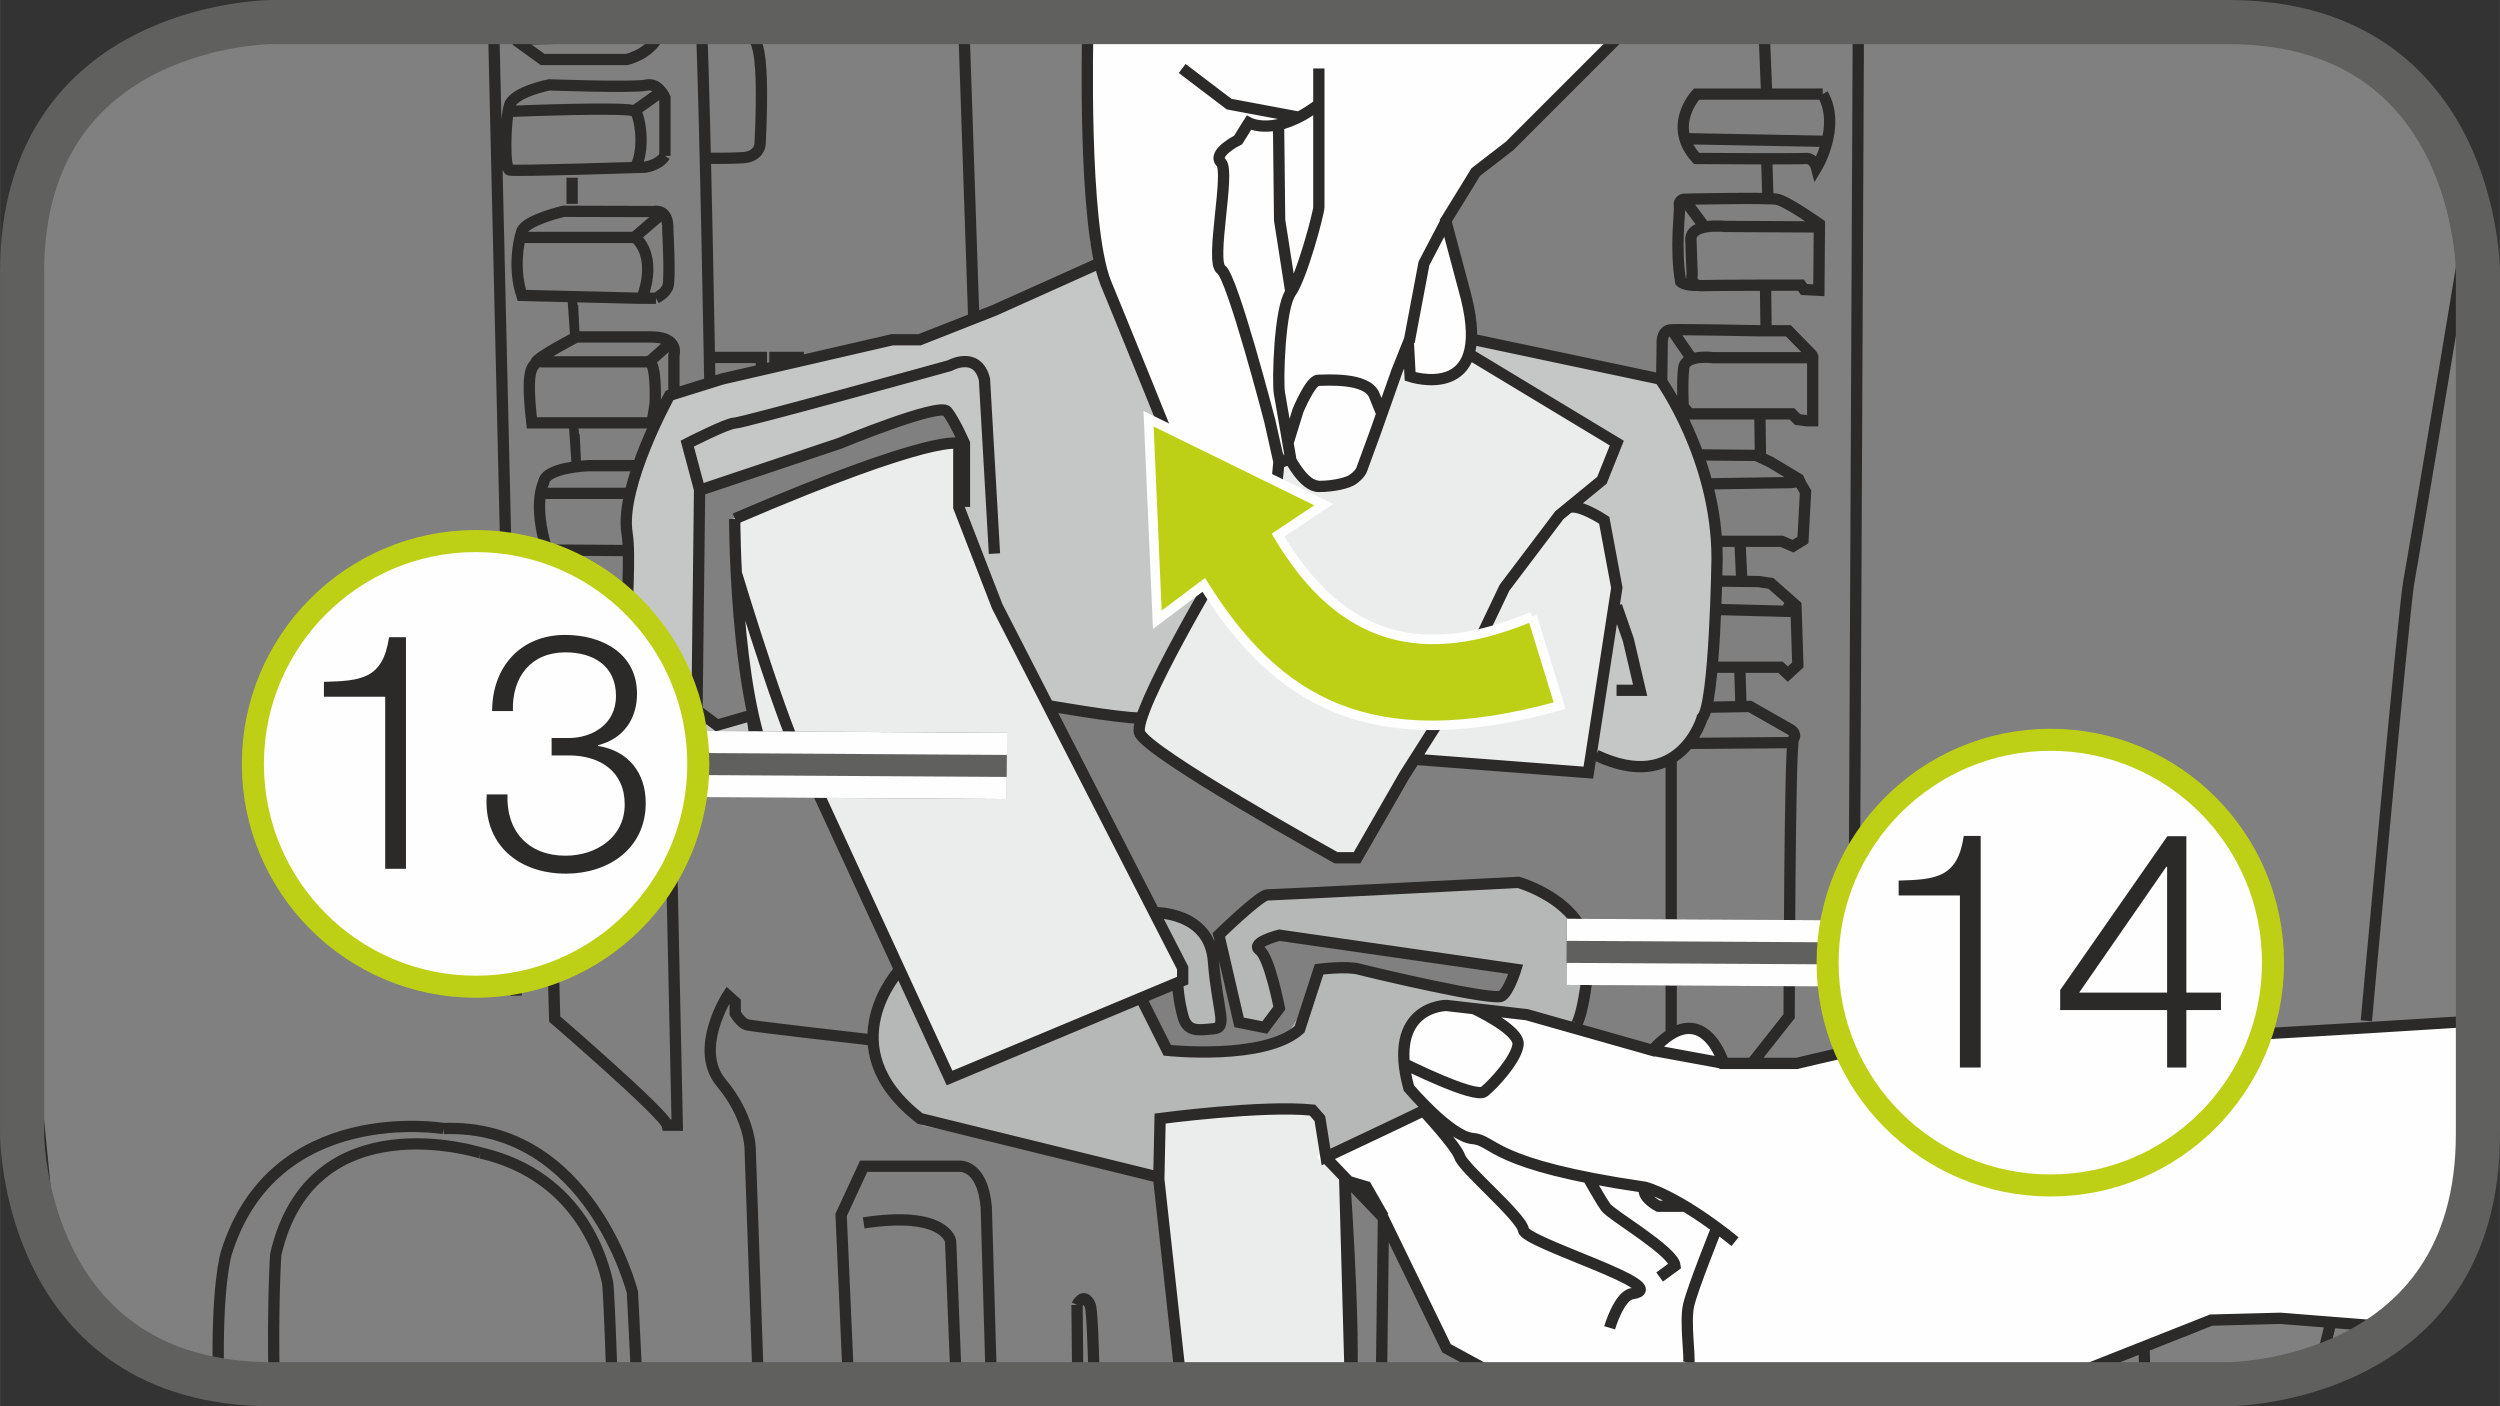 <?xml version="1.0" encoding="UTF-8"?>
<!DOCTYPE svg PUBLIC "-//W3C//DTD SVG 1.1//EN" "http://www.w3.org/Graphics/SVG/1.1/DTD/svg11.dtd">
<!-- Creator: CorelDRAW 2017 -->
<svg xmlns="http://www.w3.org/2000/svg" xml:space="preserve" width="20mm" height="11.25mm" version="1.1" style="shape-rendering:geometricPrecision; text-rendering:geometricPrecision; image-rendering:optimizeQuality; fill-rule:evenodd; clip-rule:evenodd"
viewBox="0 0 97.49 54.84"
 xmlns:xlink="http://www.w3.org/1999/xlink">
 <rect x="0" y="0" width="97.49" height="54.84" fill="#333333" stroke="none"/>
 <defs>
  <style type="text/css">
   <![CDATA[
    .str0 {stroke:#2B2A29;stroke-width:0.44;stroke-miterlimit:10}
    .str3 {stroke:#60605F;stroke-width:1.72;stroke-miterlimit:4}
    .str6 {stroke:#BED015;stroke-width:0.86;stroke-miterlimit:2.613}
    .str1 {stroke:#FEFEFE;stroke-width:0.37;stroke-miterlimit:4}
    .str2 {stroke:#2B2A29;stroke-width:0.37;stroke-miterlimit:10}
    .str4 {stroke:#60605F;stroke-width:2.58;stroke-linejoin:bevel;stroke-miterlimit:4}
    .str5 {stroke:#FEFEFE;stroke-width:0.86;stroke-linejoin:bevel;stroke-miterlimit:4}
    .fil7 {fill:none}
    .fil5 {fill:none;fill-rule:nonzero}
    .fil6 {fill:#BED015}
    .fil4 {fill:#FEFEFE;fill-rule:nonzero}
    .fil3 {fill:#EBECEC;fill-rule:nonzero}
    .fil2 {fill:#C5C6C6;fill-rule:nonzero}
    .fil1 {fill:#B6B7B7;fill-rule:nonzero}
    .fil0 {fill:gray;fill-rule:nonzero}
    .fil8 {fill:#2B2A29;fill-rule:nonzero}
   ]]>
  </style>
 </defs>
 <g id="Слой_x0020_1">
  <path class="fil0" d="M10.61 0.86c0,0 -9.75,0 -9.75,9.75l0 33.62c0,0 0,9.75 9.75,9.75l76.27 0c0,0 7.24,-0 9.24,-6.23l0 -40.2c-0.85,-2.86 -3.14,-6.68 -9.24,-6.68l-76.27 0z"/>
  <path class="fil1" d="M48.18 39.72l-0.88 -3.12 1.75 -1.56 10.23 -0.49c0,0 2.44,0.97 2.73,2.63l-0.68 2.92 -2.44 -0.58 -1.66 -0.39 -1.36 0.19c0,0 -0.88,0.39 -0.97,1.17 -0.1,0.78 -0.49,1.37 0.29,2.34 0.78,0.98 -0.1,0.58 -0.1,0.58l-3.46 1.73 -0.44 -1.63 -1.07 -0.19c0,0 -3.8,-0.1 -4.87,0.39l-0.1 2.14 -6.82 -1.46 -2.34 -0.49c0,0 -3.9,-3.12 -0.88,-6.04l1.85 4.29 8.77 -3.8 0.29 -0.49 -1.27 -2.43 1.99 0.77c0,0 0.73,1.82 0.84,3.81 0.04,0.69 -1.46,0.01 -1.46,0.01l-0.39 -1.49 -1.27 0.51 0.88 1.85 2.05 0.19 2.63 -0.49 1.17 -1.75 0.39 -1.17 1.07 0 5.77 1.22 0.61 -1.06 -9.21 -1.33 -0.68 0.39 0.68 2.05 -0.58 1.17 -1.07 -0.39z"/>
  <path class="fil2" d="M42.62 10.34l-6.82 2.92 -1.17 0 -8.53 2.09 -1.27 2.58 -0.53 2.19 0.15 2.14c0,0 -0.34,4.09 0,5.02 0.34,0.93 0.29,1.51 1.22,2.44 0.93,0.93 3.75,0.29 3.75,0.29l-0.29 -2.14 -1.12 0.49 -0.83 -0.63 0.05 -8.62 8.77 -2.97 0.78 -0.1 0.73 0.97 0.05 2.53 0.15 1.22 2.05 4.63 1.22 2.29 3.17 0.44 3.39 -6.1 -0.95 -2.33 -2.29 -5.7 -1.36 -3.51 -0.29 -0.15z"/>
  <path class="fil2" d="M57.61 13.36l6.94 1.39c0,0 2.05,3 2.34,6.21 0.29,3.22 -0.44,7.38 -0.88,7.82 -0.44,0.44 -1.44,1.96 -3.73,0.73 -0.37,-0.2 0.71,-6.07 0.71,-6.07l-0.49 -3.07 -1.1 -0.58 0.88 -1.02 0.66 -1.46 -5.63 -3.44 0.13 -0.31 0.17 -0.2z"/>
  <path class="fil3" d="M52.39 45.93l-0.83 -0.85 -0.24 -1.51 -0.24 -0.29c0,0 -5.19,0.07 -5.85,0.39l-0.1 2.22 0.89 8.09 6.53 0c0.07,-2.29 0.16,-6.5 -0.16,-8.05z"/>
  <path class="fil3" d="M36.73 17.31l-1.15 0.24 -6.99 2.68 0.51 6.87c0,0 0.36,4.24 2.34,3.14l5.48 11.84 9.06 -3.65 0 -0.73 -7.45 -14.54 -1.17 -3.29 0.07 -2.19c0,0 -0.15,-0.61 -0.71,-0.37z"/>
  <path class="fil3" d="M47.52 22.02l-2.7 5.04 -0.4 1.21 -0.04 0.47 7.45 4.6 0.91 0.11 2.25 -3.68 0.88 -0.1 5.85 0.49 1.27 -6.72 -0.58 -3.02 -0.97 -0.58 0.88 -0.88 0.49 -1.66 -5.56 -3.41 -0.33 0.74 -0.95 0.29 -0.8 -0.37 -0.33 -0.62 -0.22 0.15 -1.46 4.2c0,0 -1.79,1.65 -2.89,-0.4l-0.37 0.15 -0.15 0.95 -1.1 1.97 -0.73 0.88 -0.4 0.18z"/>
  <path class="fil4" d="M96.12 39.85l-4.31 0.26 -2.56 0 -2.96 0.35 -2.93 0.17 -3.55 0.21 -1.83 -0.66c0,0 -2.02,0.07 -3.82,0.38 -1.24,0.21 -2.44,0.71 -2.54,0.68 -0.24,-0.07 -3.36,0.26 -3.36,0.26l-1.19 -0.26c0,0 -1,-2.08 -2.68,-0.25l-5.26 -1.43 -2.41 -0.28c0,0 -2.27,-0.55 -1.83,2.37 0,0 -0.29,0.72 0.73,1.59l-2.48 1.26c0,0 -1.98,0.45 -1.75,0.66 0.23,0.21 2.48,2.34 2.48,2.34l2.49 5.12 2.59 1.37 21.2 0 4.27 -1.77 1.76 -0.69 2.41 -0.07 4.17 0.3 0.49 0.09c1.2,-0.92 2.27,-2.22 2.87,-4.09l0 -7.9z"/>
  <polygon class="fil4" points="63.25,0.86 61.84,2.69 58.38,6.05 57.53,6.71 56.36,8.61 56.81,10.29 57.41,13.02 57.03,14.38 56.12,14.79 55.39,14.81 54.9,14.19 54.57,14.19 53.07,18.33 52.14,18.98 50.71,18.52 50.06,17.7 49.7,17.33 49.79,18.77 47.89,21.84 47.06,20.99 43.42,11.79 42.53,9.46 42.4,1.52 42.29,0.86 "/>
  <path class="fil5 str0" d="M53.88 16.12l-0.29 -0.71c-0.29,-0.71 -1.9,-0.58 -2.19,-0.58 -0.29,0 -0.78,1.17 -0.78,1.17l-0.41 1.33m-7.89 -16.47c0.03,0.1 0.06,0.2 0.1,0.3 0,0 -0.21,7.6 0.7,9.87 0,0 1.06,2.58 1.64,4.02 0.15,0.37 1.8,4.46 1.8,4.46 0,0 0.68,2.63 1.34,2.34 0.66,-0.29 1.9,-3.07 1.9,-3.07l0.07 -0.73 0.44 -0.15c0,0 0.54,1.07 1.12,1.07 0.58,0 1.14,-0.14 1.32,-0.27 0.27,-0.19 0.34,-0.36 0.34,-0.36l0.51 -1.39 0.88 -2.49 0.44 -1.1 0.07 1.32c0,0 3.22,1.07 2.19,-3.07l-0.8 -3 1.17 -1.9 1.32 -1.02 4.09 -4.09c0,0 0.17,-0.31 0.38,-0.74m-13.46 17.18l-0.36 -1.61c0,0 -1.46,-5.63 -1.9,-5.92 -0.44,-0.29 0.36,-3.8 0,-4.17 -0.37,-0.37 0.66,-0.88 0.66,-0.88l0.41 -0.66m1.64 13.08c0,0 -0.36,-2.12 -0.44,-2.56 -0.07,-0.44 0,-3.29 0.44,-3.91 0.44,-0.62 1.1,-3.11 1.1,-3.33l0 -3.29 0 -2.12m-3.14 2.78l0.41 -0.66c0,0 1.05,0.58 2.74,-0.73m3.51 9.28l0.58 -3.07 0.88 -1.68m-5.76 -4.02l-2.72 -0.51 -1.83 -1.39m3.76 2.28l0.04 3.63 0.44 2.82m17.32 37.02c-2.27,-1.83 -3.51,-2.12 -3.51,-2.12 -6.07,-0.88 -5.85,-1.83 -6.72,-1.9 -0.88,-0.07 -2.49,-1.97 -2.49,-1.97 -0.88,-3.22 1.46,-3.22 1.46,-3.22l3.14 0.36 4.9 1.39c1.97,-2.19 2.78,0.51 2.78,0.51l2.85 0c0,0 4.24,-1.02 5.12,-1.1 0.88,-0.07 2.85,-0.22 2.85,-0.22l1.83 0.66 12.42 -0.73 3.87 -0.24m-44.48 5.28l2.24 2.34 2.49 5.12 2.52 1.37m21.06 0l6.24 -2.47 2.7 -0.07 4.42 0.35m-31.43 -5.85c0,0 0.48,0.86 0.7,1.17 0.22,0.31 2.63,1.7 2.7,2.28l-0.6 0.44m-0.56 -3.51c-0.22,0.37 0.51,0.75 0.51,0.75l1.06 0m-2.96 4.74c0,0 0.37,-1.26 0.88,-1.33 1.72,-0.25 -4.16,-1.97 -4.24,-2.48 -0.07,-0.51 -2.34,-2.41 -2.48,-2.85 -0.15,-0.44 -1.43,-1.81 -1.43,-1.81m11.46 4.55c0,0 -0.96,2.38 -1.11,3.04 -0.15,0.66 0.07,2.05 0,2.26m-11.07 -11.67c0,0 2.74,1.37 3.1,1.08 0.36,-0.29 1.24,-1.24 1.32,-1.83 0.07,-0.58 -1.73,-1.41 -1.73,-1.41m9.77 2.14l-2.78 -0.51m-16.72 -19.15c0,0 -3.59,5.99 -3.3,6.77 0.29,0.78 7.66,4.87 7.66,4.87l0.82 0 1.85 -3.22 1.66 -2.61 2.24 -4.7 2.14 -2.83 1.66 -1.36 0.58 -1.45 -5.75 -3.47m-2.14 15.8l6.78 0.52 1.11 -7.21 -0.49 -2.63c0,0 -1.1,-0.73 -1.43,-0.46m1.91 7.09l0.92 0 -0.46 -1.97 -0.46 -1.32m-5.53 -10.38l7.22 1.53c0,0 2.24,3.08 2.23,7.02 0,0 -0.08,5.7 -0.58,6.19 0,0 -0.86,3.02 -4.14,1.46m-19.34 -19.2l-4.12 1.85 -2.92 1.15 -1.07 0 -6.63 1.53 -2.05 0.64c0,0 -1.95,3.51 -1.66,5.36 0.29,1.85 -0.68,7.31 0.97,8.38 0,0 0.29,1.67 4.19,0.74l-0.29 -2.01 -1.36 0.39 -0.78 -0.58 0.1 -8.58 5.46 -1.83c0,0 3.9,-1.61 4.19,-1.25 0.29,0.36 0.68,1.25 0.68,1.25l0 2.48m3.22 7.74c0,0 2.79,0.49 3.59,0.49m-17.13 -8.87l-0.49 -1.83c0,0 1.56,-0.8 1.85,-0.8 0.29,0 8.38,-2.24 8.38,-2.24 0,0 1.07,-0.6 1.36,0.53l0.39 6.8m-10.13 -1.35c0,0 0,6.72 1.36,9.68 0,0 0.49,0.72 1.56,0.28l5.46 11.84 9.09 -3.8 0 -0.49 -7.23 -14.1 -1.5 -3.87 0 -2.48c0,0 -0.84,-0.46 -8.73,2.93m0.07 2.17c0,0 2.22,7.35 2.86,7.79m3.51 7.61c0,0 -2.83,3.03 0.78,5.82l9.31 2.29 0.05 -2.29c0,0 3.99,-0.53 5.94,-0.33l0.29 0.33 0.24 1.5c0,0 3.27,-1.54 3.81,-1.81m-10.98 -4.3l0.98 1.95c0,0 3.8,0.41 5.16,-0.82l0.76 -2.34c0,0 1.09,-0.14 1.58,0 0.49,0.13 5.26,1.26 5.55,1.04 0.29,-0.22 0.54,-1.04 0.54,-1.04l-9.22 -1.33c0,0 -1.16,0.29 -0.77,0.58 0.39,0.29 0.77,2.26 0.77,2.26l-0.57 0.76 -1 -0.2 -0.79 -3.41c0,0 1.6,-1.56 1.89,-1.56 0.29,0 9.79,-0.49 9.79,-0.49 0,0 3.01,0.83 2.73,3.3 -0.27,2.47 -0.59,2.35 -0.59,2.35m-16.32 -4.47c0,0 2.15,-0.05 2.29,1.9 0.15,1.95 0.58,2.58 0,2.63 -0.58,0.05 -1.02,0.15 -1.19,-0.49 -0.17,-0.63 -0.2,-1.19 -0.2,-1.19m-0.75 7.47l0.88 8.03m6.65 0c0.05,-1.28 0.01,-3.62 -0.27,-7.91m-18.39 -5.47c0,0 -4.72,-0.53 -4.94,-0.6 -0.22,-0.07 -0.44,-0.44 -0.44,-0.44l0 -0.44 -0.29 -0.26c0,0 -1.35,2.08 -0.26,3.4 1.1,1.31 1.13,2.52 1.13,2.52l0.32 9.19m4.11 -6.24c3.19,-0.49 3.39,0.71 3.39,0.71l0.22 5.54m-4.2 0l-0.29 -6.56 0.88 -1.9 3.72 0c0,0 0.91,-0.1 1.06,1.59l0.2 6.87m3.34 -3.05c0,0 0.26,-0.55 0.51,0 0.07,0.14 0.12,1.34 0.16,3.05m-0.64 0c-0.02,-1.81 -0.03,-3.05 -0.03,-3.05m11.95 -3.44l-0.67 -1.17 -0.84 -0.25 0.22 7.91m1.21 0l0.08 -6.49m4.32 6.49l0.01 -0.37m-33.51 -44.34l0.99 -0.85m-0.34 5.64l0.67 -0.6m-1.33 -9.11l0.9 -0.64m-6.43 -2.85l0.02 0.27 0.88 37.74m5.98 -8.93l0.3 13.98 -0.39 0c-0.1,-0.44 -4.39,-4.14 -4.39,-4.14l-0.29 -10.91 1.95 -1.07 1.35 0m-0.21 -4.68l-1.24 0 -0.29 0c0,0 -1.41,0.44 -1.56,0.88 -0.15,0.44 -0.49,1.03 -0.15,2.34l3.18 -0.01m0.39 -8.13l-1.81 0c0,0 -1.7,0.06 -1.75,0.66 0,0 -0.44,0.82 0.13,2.63l3.03 0.02m1.92 -6.16l0 -1.46c0,0 0.22,-0.71 -0.88,-0.71l-2.92 0c0,0 -1.53,0.79 -1.59,1 -0.06,0.21 -0.42,0.03 -0.15,2.35l4.51 0 0.17 0m0.16 -4.86c0.14,-0.08 0.35,-0.2 0.46,-0.44 0.11,-0.24 0,-2.26 0,-2.26 0,0 0.07,-0.79 -0.57,-0.68l-3.49 -0.01c0,0 -1.48,0.34 -1.63,0.78 -0.15,0.44 -0.33,1.5 0,2.5l4.55 0.11 0.68 0m0.35 -5.55l0 -2.27c0,0 -0.25,-0.6 -0.73,-0.49 -0.47,0.11 -3.78,-0.01 -3.78,-0.01 0,0 -1.39,0.27 -1.55,0.8 -0.17,0.53 -0.22,2.47 0,2.52 0.22,0.06 5.28,-0.11 5.28,-0.11 0,0 0.53,-0.06 0.78,-0.44m-5.94 -4.55l4.59 -0.09c0,0 0.37,-0.13 0.38,-0.46 0,-0.02 0,-0.07 -0,-0.13m-3.61 28.14l3.41 0 0.45 0m-3.97 -4.73l3.22 0m-3.26 -5.02l3.26 0m-3.4 -5.13l4.16 0c0,0 0.38,-0.33 0.33,1.62l-0.12 0.76m-5.04 -7.23l4.38 0c0,0 0.9,0.65 0.26,2.38m-5.03 -7.3c0,0 4.58,-0.19 4.77,0 0.19,0.19 0.4,1.51 0,2.19m-4.65 -4.96l1.04 0.75 3.28 0c0,0 1.03,-0.22 1.32,-1.12l0 -0.35m12.21 11.48l-0.39 -11.48m-10.23 0c0.16,4.01 0.33,14.06 0.33,14.06m-0.47 -13.76c0,0 1.85,0.04 1.99,0.22 0.15,0.18 0.66,-0.22 0.44,4.27 0,0 -0.04,0.47 -0.66,0.51 -0.62,0.04 -1.46,0.02 -1.46,0.02m0.14 7.77l2.03 0 0 0.44m0.53 0l0 -0.44 1.13 0m40.42 -12.41l-0.78 -0.38 -2.39 0 -2.44 -0.03c0,0 -0.05,-0.1 -0.11,-0.26m6.29 0c-0.03,0.14 -0.08,0.24 -0.14,0.3l-0.44 0.38m-0.68 2.13l-4.92 0c0,0 -1.17,1.23 0,2.51 0,0 3.9,0.03 4.24,0 0.34,-0.03 0.44,0.36 0.44,0.36 0,0 0.97,-1.6 0.24,-2.87m-0.22 5.18l-3.6 -0.02c0,0 -1.34,-0.15 -1.32,0.51 0.02,0.66 0.05,1.36 0.05,1.36 0,0 -0.12,0.46 0.39,0.44 0.51,-0.02 3.85,-0.02 3.85,-0.02l0.12 0.17 0.58 0.03 0.02 -2.46 -0.1 0m-0.24 5.09l-3.78 0c0,0 -1.1,-0.15 -1.17,0.39 -0.07,0.54 -0.02,1.51 -0.02,1.51l0.24 0.29 4 0 0.22 0.22 0.37 0.05 0.22 0 0 -2.43 -0.08 -0.03m-4.03 4.92l3.27 -0.05 0.32 -0.05 0.24 0.41 -0.1 1.88 -0.39 0.24 -0.44 -0.19 -2.49 0m0.04 2.66l2.65 0.07 0.07 -0.17 0.29 0.07 0.07 2.19 -0.39 0.36 -0.29 -0.27 -2.56 0m-0.25 1.56l1.62 -0.03 1.58 0.9c0,0 0.27,0.15 0.12,0.36 -0.15,0.22 -0.17,10.82 -0.17,10.82l-1.46 1.85m-3.14 -11.84l0 10.55m0.76 -11.2l3.97 -0.03m1.14 -20.16c0,0 -1.35,-0.96 -1.75,-1.03 -0.4,-0.07 -3.62,0 -3.62,0 0,0 -0.22,0.02 -0.18,0.26 0.04,0.24 -0.18,1.59 0.05,2.96 0,0 0.15,0.16 0.73,0.14m-1.47 3.74l0.02 -1.41c0,0 -0.06,-0.58 0.35,-0.6 0.4,-0.02 3.49,0.04 3.49,0.04l0.68 0 0.4 0 0.89 0.91 0.09 0.11m-4.46 3.82l2.23 0.02 0.55 0.26 1.1 0.66 0.11 0.24m-3.26 3.74l1.58 0.02 0.49 0.07 0.97 0.86 0 0.09m-1.13 -17.37l0.04 1.33m-0.09 3.54l0.02 1.63m-0.24 3.36l0.02 1.52 0.02 0.16m-0.82 3.2l0.07 1.5m-0.07 3.58l0.04 1.33m1 -23.92l-0.1 -2.44m-3.02 4.29l5.36 0.1m-4.68 3.31l-0.77 -1.04m0.29 6.21l-0.78 -1.13m7.28 -12.01l-0.17 37.11m-71.39 -0.28l0.84 8.56c0,0 0.17,1.13 0.47,3.03m88.25 4.04l0.42 -1.72m1.39 -11.78c0,0 1.46,-16.08 1.66,-17.15 0.2,-1.07 2.14,-12.76 2.14,-12.76l0.1 -0.67m-77.44 35.73c0,0 -6.6,-2.1 -7.99,3.97 0,0 -0.13,1.98 -0.06,5.05m13.18 0c-0.07,-2.12 -0.14,-3.77 -0.18,-3.98 -0.15,-0.66 -0.95,-4.12 -4.95,-5.04m-1.44 -0.95c0,0 -6.63,-1.12 -8.48,4.87 0,0 -0.39,1.25 -0.3,4.92m16.32 0.18c-0.1,-2.1 -0.18,-3.59 -0.18,-3.59 0,0 -1.66,-6.58 -7.36,-6.38m64.13 9.97c0,-0.17 -0,-0.31 -0.01,-0.42m2.22 0.42c-0,-0.48 -0.01,-0.96 -0.03,-1.44"/>
  <path class="fil6" d="M59.75 24.04c-4.18,1.76 -7.42,1.04 -9.91,-3.17l1.78 -1.19 -6.83 -3.35 0.34 7.84 1.81 -1.36c2.85,4.54 6.48,6.76 13.88,4.71l-1.07 -3.48z"/>
  <path class="fil7 str1" d="M59.75 24.04c-4.18,1.76 -7.42,1.04 -9.91,-3.17l1.78 -1.19 -6.83 -3.35 0.34 7.84 1.81 -1.36c2.85,4.54 6.48,6.76 13.88,4.71l-1.07 -3.48"/>
  <line class="fil7 str0" x1="22.31" y1="6.93" x2="22.31" y2= "7.95" />
  <path class="fil7 str2" d="M22.36 11.9l0.06 1.26 -0.11 -1.58m0.11 5.36l0.06 1.26 -0.11 -1.58m0.11 5.33l0.06 1.26 -0.11 -1.58m0.11 5.1l0.05 1.26 -0.11 -1.58"/>
  <path class="fil7 str3" d="M10.61 0.86c0,0 -9.75,0 -9.75,9.75l0 33.62c0,0 0,9.75 9.75,9.75l76.27 0c0,0 9.75,0 9.75,-9.75l0 -33.62c0,0 0,-9.75 -9.75,-9.75l-76.27 0z"/>
  <line class="fil5 str4" x1="39.26" y1="29.87" x2="14.9" y2= "29.72" />
  <line class="fil5 str5" x1="39.26" y1="30.73" x2="14.89" y2= "30.58" />
  <line class="fil5 str5" x1="39.27" y1="29.01" x2="14.9" y2= "28.86" />
  <path class="fil4" d="M27.23 29.79c0,4.8 -3.88,8.69 -8.68,8.69 -4.8,0 -8.69,-3.89 -8.69,-8.69 0,-4.79 3.89,-8.69 8.69,-8.69 4.8,0 8.68,3.89 8.68,8.69z"/>
  <path class="fil5 str6" d="M27.23 29.79c0,4.8 -3.88,8.69 -8.68,8.69 -4.8,0 -8.69,-3.89 -8.69,-8.69 0,-4.79 3.89,-8.69 8.69,-8.69 4.8,0 8.68,3.89 8.68,8.69z"/>
  <path class="fil8" d="M15.02 33.88l0.81 0 0 -9.03 -0.66 0c-0.24,1.65 -1.12,1.7 -2.54,1.74l0 0.58 2.39 0 0 6.7zm3.96 -2.88c-0.14,1.93 1.23,3.07 3.09,3.07 1.66,0 3.11,-0.98 3.11,-2.75 0,-1.18 -0.67,-2.04 -1.86,-2.23l0 -0.03c0.98,-0.24 1.52,-1.02 1.52,-2 0,-1.6 -1.39,-2.3 -2.8,-2.3 -1.75,0 -2.85,1.26 -2.85,2.97l0.81 0c-0.04,-1.34 0.71,-2.29 2.05,-2.29 1.08,0 1.97,0.52 1.97,1.7 0,1.15 -0.99,1.64 -1.83,1.64l-0.68 0 0 0.68 0.68 0c1.2,0 2.17,0.62 2.17,1.91 0,1.29 -1.12,2 -2.31,2 -1.44,0 -2.32,-0.95 -2.26,-2.39l-0.82 0z"/>
  <line class="fil5 str4" x1="85.46" y1="37.26" x2="61.09" y2= "37.12" />
  <line class="fil5 str5" x1="85.45" y1="38.12" x2="61.09" y2= "37.98" />
  <line class="fil5 str5" x1="85.47" y1="36.4" x2="61.1" y2= "36.26" />
  <path class="fil4" d="M88.64 37.54c0,4.8 -3.88,8.69 -8.68,8.69 -4.8,0 -8.69,-3.89 -8.69,-8.69 0,-4.79 3.89,-8.69 8.69,-8.69 4.8,0 8.68,3.89 8.68,8.69z"/>
  <path class="fil5 str6" d="M88.64 37.54c0,4.8 -3.88,8.69 -8.68,8.69 -4.8,0 -8.69,-3.89 -8.69,-8.69 0,-4.79 3.89,-8.69 8.69,-8.69 4.8,0 8.68,3.89 8.68,8.69z"/>
  <path class="fil8" d="M76.43 41.63l0.81 0 0 -9.03 -0.66 0c-0.24,1.65 -1.12,1.7 -2.54,1.74l0 0.58 2.39 0 0 6.7zm3.92 -2.24l4.16 0 0 2.24 0.75 0 0 -2.24 1.35 0 0 -0.68 -1.35 0 0 -6.1 -0.74 0 -4.18 6 0 0.79zm0.73 -0.68l3.4 -4.91 0.03 0 0 4.91 -3.43 0z"/>
 </g>
</svg>
